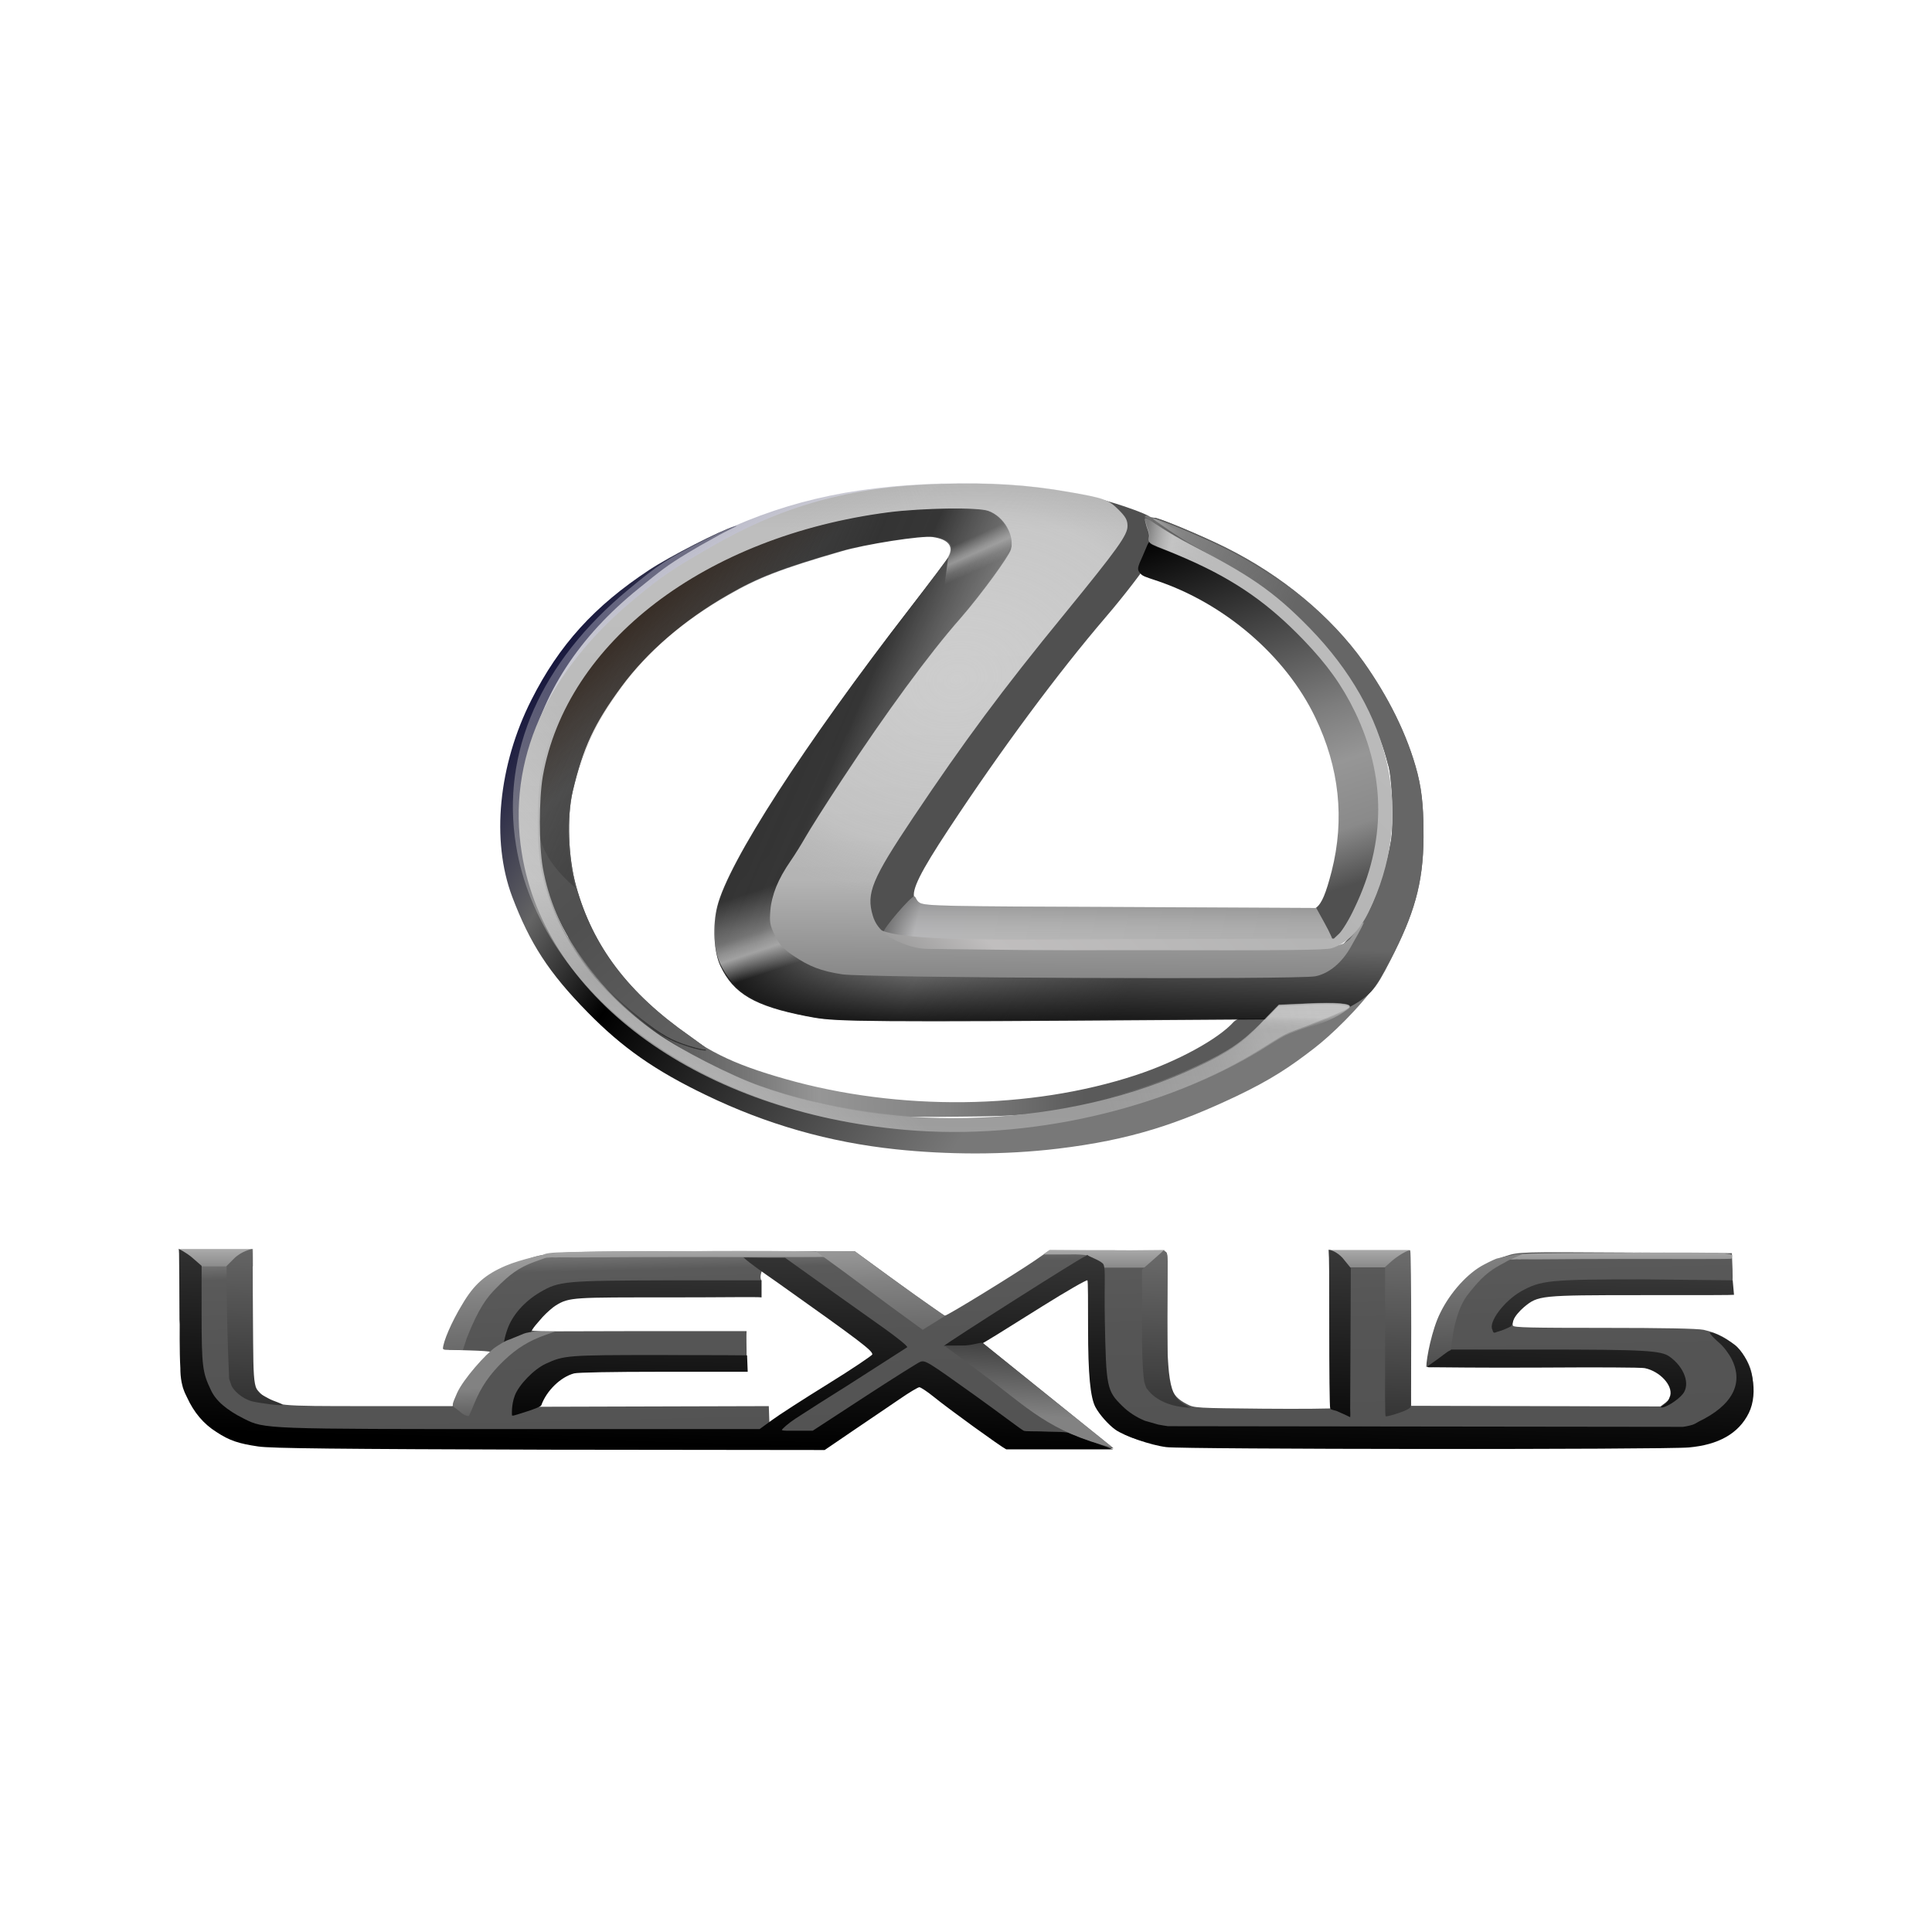 <?xml version="1.0" encoding="UTF-8"?>
<!-- Generator: Adobe Illustrator 27.4.1, SVG Export Plug-In . SVG Version: 6.00 Build 0)  -->
<svg xmlns:svg="http://www.w3.org/2000/svg" xmlns:dc="http://purl.org/dc/elements/1.1/" xmlns:inkscape="http://www.inkscape.org/namespaces/inkscape" xmlns:cc="http://creativecommons.org/ns#" xmlns:rdf="http://www.w3.org/1999/02/22-rdf-syntax-ns#" xmlns:sodipodi="http://sodipodi.sourceforge.net/DTD/sodipodi-0.dtd" xmlns="http://www.w3.org/2000/svg" xmlns:xlink="http://www.w3.org/1999/xlink" version="1.1" id="svg4338" x="0px" y="0px" viewBox="0 0 600 600" style="enable-background:new 0 0 600 600;" xml:space="preserve">
<style type="text/css">
	.st0{fill:url(#path3036_00000079478919168527518120000008620586453658891400_);}
	.st1{fill:url(#path4156_00000118396526541951655570000003729052397745465763_);}
	.st2{fill:url(#path3277_00000132065884375854046900000014977057919929040302_);}
	.st3{fill:url(#path3275_00000178892198590516281570000003179875588112835251_);}
	.st4{fill:url(#path3272_00000015319378782392196490000010652493887015223714_);}
	.st5{fill:url(#path3270_00000085239003285273934390000010349018051386958007_);}
	.st6{fill:url(#path3268_00000038405930164828325500000005257811224616157872_);}
	.st7{fill:url(#path3266_00000053538396177213662980000018066427011184140939_);}
	.st8{fill:url(#path2998_00000029727038947111155810000008946261663930785920_);}
	.st9{fill:url(#path3007_00000057135660936246941970000017974465332012284040_);}
	.st10{fill:url(#path3124_00000177478297913205161910000002087878568080170138_);}
	.st11{fill:url(#path3136_00000003070047592540964400000017957205694511135376_);}
	.st12{fill:url(#path3075_00000080916169038691195980000014528889303215974315_);}
	.st13{fill:url(#path3051_00000008145208769636703650000004129624639002611093_);}
	.st14{fill:url(#path3126_00000126302878900561865740000003768726270393780611_);}
	.st15{fill:url(#path3068-2_00000067218827633099921970000003942652866220299905_);}
	.st16{fill:url(#path3992_00000045606729422917118280000014059163392709314948_);}
	.st17{fill:url(#path3068_00000168818878059999992340000000667444164626320823_);}
	.st18{fill:url(#path3305_00000079486289650238712630000012648632907194555834_);}
	.st19{fill:url(#path3992-7_00000101813365180776005570000005475775472035272064_);}
	.st20{fill:url(#path3274_00000167361223493915322580000018249031562729727119_);}
	.st21{opacity:0.8;}
	.st22{fill:url(#path3068-2-3-6-4_00000042006741273289984640000003826888526514131369_);}
	.st23{fill:url(#path3068-2-3-6_00000088824120713040034810000007630345487341687453_);}
	.st24{fill:#505050;}
	.st25{fill:url(#path3120_00000046309913570826254530000011517676722257392005_);}
	.st26{fill:url(#path3025_00000128452752012537021240000011353665796637627297_);}
	.st27{opacity:0.5;fill:url(#path4184_00000036219315810895077880000010769530413899287231_);enable-background:new    ;}
	.st28{fill:url(#path3069_00000030488753943196441480000011774634423971451812_);}
	.st29{opacity:0.3;fill:url(#path3314_00000002372088073614465270000008444083571331680425_);enable-background:new    ;}
	.st30{fill:url(#path3116_00000136383817778206646960000013772062911476623024_);}
	.st31{opacity:0.5;fill:url(#path4198_00000049940455196799047560000003701642700036883644_);enable-background:new    ;}
	.st32{opacity:0.3;fill:url(#path3116-1_00000044864325926242913710000011873180832641458841_);enable-background:new    ;}
	.st33{opacity:0.3;fill:url(#path4500_00000087404517194072624990000016684093786924369039_);enable-background:new    ;}
	.st34{fill:url(#path3155_00000132075605517478784410000014883096340551894920_);}
	.st35{opacity:0.5;fill:url(#path3284_00000058550759398154181830000009379568310367507613_);enable-background:new    ;}
	.st36{opacity:0.3;fill:url(#path3300_00000052099107433737966950000012330909263469897407_);enable-background:new    ;}
	.st37{opacity:0.6;fill:url(#path3287_00000183222349493620519040000017503554225335701387_);enable-background:new    ;}
</style>

<g id="layer1" transform="translate(-98.344,-477.416)" inkscape:groupmode="layer" inkscape:label="Layer 1">
	
		<linearGradient id="path3036_00000129927651687240746150000009683216224557972615_" gradientUnits="userSpaceOnUse" x1="650.286" y1="121.326" x2="646.175" y2="291.326" gradientTransform="matrix(0.572 0 0 -0.572 27.681 1015.231)">
		<stop offset="0" style="stop-color:#505050"></stop>
		<stop offset="5.847444e-02" style="stop-color:#525252"></stop>
		<stop offset="0.561" style="stop-color:#555555"></stop>
		<stop offset="0.786" style="stop-color:#5A5A5A"></stop>
		<stop offset="1" style="stop-color:#C8C8C8"></stop>
	</linearGradient>
	
		<path id="path3036" inkscape:connector-curvature="0" sodipodi:nodetypes="cscccscsssscsssccsssscssscscssssccccccccccsssscsssssscsssssssssssscssccscssscssccssscsssccccssccsscc" style="fill:url(#path3036_00000129927651687240746150000009683216224557972615_);" d="   M178.8,925.8c-11.4-1.8-18.2-5.9-21-13.7l-1.5-4.1l-2.2-20.8v-21.4l10.1-0.2c9-0.1,10.2,0,10.8,0.8c0.5,0.7,0.7,5.6,0.7,19.6   c0,17.6,0.1,18.7,1.2,21c0.6,1.3,2.1,3.1,3.2,3.9c4.2,3.2,3.8,3.2,32.4,3.2h26.4l2.2-4.3c1.2-2.4,3.8-6,5.9-8.2   c2-2.2,3.7-4.1,3.7-4.3c0-0.2-2.9-0.4-6.5-0.5l-6.5-0.2l0.1-2.2c0.3-5.1,7.1-14.8,14-20.1c1.9-1.5,5.3-3.5,7.6-4.6   c8-3.7,8.8-3.7,59.1-3.7l45.3,0l13.7,10c7.5,5.5,14,10,14.3,10c0.8,0,21.6-12.8,27.9-17.1l4.6-3.2l17.6,0c17.9,0.1,17.5,0,18.3,0.4   c1.1,0.6,0.7,0.9,0.7,20.1c0,16.5,0.1,20.1,0.9,21.8c1.1,2.7,2.3,4,5.2,5.5c2.2,1.2,3.1,1.2,23.6,1.4c11.7,0.1,21.9,0,22.6-0.2   l1.3-0.3l0.2-23.9l0.2-23.9h10.7H536l0.3,23.7l0.3,23.7l38.7,0.1l38.7,0.1l1.6-1.2c0.9-0.7,2-2.1,2.4-3.1c0.7-1.6,0.7-2.2,0-3.8   c-0.4-1-1.5-2.5-2.4-3.1l-1.6-1.2h-35.3c-30.6,0-35.4-0.1-36-0.9c-0.9-1.1,0-7.9,1.7-12.5c1.3-3.5,4.6-8.8,7.4-12   c2.8-3.2,9.7-7.5,14.2-8.9c4-1.3,4.3-1.3,37.1-1.1l33.1,0.2l0.2,5.1c0.1,3.7,0,5.2-0.6,5.6c-0.4,0.3-13.6,0.5-29.4,0.5   c-27.2,0-28.8,0.1-30.9,1.1c-3.7,1.9-8.1,8-7.3,10.2c0.2,0.6,5.8,0.7,28.2,0.7c18.5,0,29,0.2,31,0.6c4.5,1,8,2.9,11,6.2   c3.4,3.8,4.6,7.4,4.3,12.8c-0.5,8.8-6.3,14.9-15.5,16.4c-5.2,0.8-163.9,0.8-169.4,0c-9.6-1.5-14.4-4.3-17.3-10.1l-1.9-3.8   l-0.3-19.7c-0.2-12.8-0.5-19.8-0.9-19.9c-1.4-0.5-34.3,20.5-34.3,21.8l41,33.1c0,0.3-7.2-1.3-16.6-1.3h-15.4l-13.7-9.7   c-7.5-5.3-14-9.7-14.5-9.7c-0.8,0-23.7,13.8-29.8,17.9l-3.1,2.1l-83.9-0.1C203.5,926.5,182.4,926.3,178.8,925.8L178.8,925.8z    M342.8,916.8c2-1.3,9.3-5.9,16.3-10.2c7-4.3,12.7-8.2,12.7-8.5c0-0.6-29.2-23.2-34.1-27.5c-1.8-1.5-3.9,2.8-2.9,4.5l-2.4,2.7   l-26.6,0.1c-29,0.1-29.7,0.3-32,1.5c-3.4,1.8-11.1,8.7-11.1,10.8c0,1,6.2,0.6,35.7,0.6c17.2,0,31.8,0,31.8,0c-0.1,0.5,0,6.2,0,6.2   l0,4l-26.5,0.3c-28.6,0.3-27.1,0.1-31.5,3.5c-2.4,1.8-7.4,8.7-6.5,9.5l71.4-0.2l0.2,5.7C337.6,924.1,338.2,919.8,342.8,916.8   L342.8,916.8z"></path>
	
		<linearGradient id="path4156_00000128456857614158676980000004430472065256931473_" gradientUnits="userSpaceOnUse" x1="642.733" y1="266.064" x2="642.733" y2="249.901" gradientTransform="matrix(0.572 0 0 -0.572 27.681 1015.231)">
		<stop offset="0" style="stop-color:#B8B8B8"></stop>
		<stop offset="1" style="stop-color:#828282"></stop>
	</linearGradient>
	
		<path id="path4156" inkscape:connector-curvature="0" style="fill:url(#path4156_00000128456857614158676980000004430472065256931473_);" d="   M154.3,865.3v5.4h22.6v-5.4H154.3z M511.4,865.6v5.4h24.8v-5.4H511.4z M424.3,865.6l-2,1.4h8.1c2.7-0.1,4.5,0.1,5.8,0.3l0,3.8H460   v-5.5l-10.4,0.1C439.8,865.7,433,865.7,424.3,865.6L424.3,865.6z M328.2,865.9c-4.8,0-10.4,0-16.8,0.1c-39.7,0.1-43,0.2-44.3,1.1   c0,0.4-1.8,1.2,2.7,0.8c0.7,0,1,0.1,1.9,0c6.3,0.1,16.4-0.1,38.4-0.1c24.6,0,45,0.1,45-0.1c0-0.8,1.3-1.2-1.7-1.5   C350.2,866,342.6,865.9,328.2,865.9L328.2,865.9z M615,866.4c-3.8,0-8.1,0-13.1,0.1c-31,0.1-33.6,0.2-34.6,1.2   c0,0.4-1.4,1.1,2.1,0.8c0.5,0,0.8,0.1,1.5,0c4.9,0.1,12.8-0.1,30-0.1c19.2,0,35.2,0.1,35.2-0.1c0-0.8,1-1.2-1.3-1.5   C632.1,866.4,626.2,866.4,615,866.4L615,866.4z"></path>
	<g id="g3286" transform="translate(93.853,-254.068)">
		
			<linearGradient id="path3277_00000027575967747287587010000007857481065100110216_" gradientUnits="userSpaceOnUse" x1="906.934" y1="473.065" x2="903.187" y2="331.935" gradientTransform="matrix(0.572 0 0 -0.496 -12.493 1347.089)">
			<stop offset="0" style="stop-color:#464646"></stop>
			<stop offset="1" style="stop-color:#000000"></stop>
		</linearGradient>
		
			<path id="path3277" inkscape:connector-curvature="0" sodipodi:nodetypes="cssccsssccccc" style="fill:url(#path3277_00000027575967747287587010000007857481065100110216_);" d="    M468,1144.5c-1.4-2.3,3.5-8.9,8.9-12c6.2-3.4,8.6-3.7,38.1-3.7l27.6,0.3l0.4,4.5c-1.4,0.1-6.9,0.1-28.6,0.1    c-31.8,0-32.2,0.1-36.6,3.7c-1.4,1.2-2.9,2.9-3.3,4.1c-0.3,0.8-0.3,1.4-0.8,1.9c-1.3,0.7-2.8,1.3-3.9,1.6    c-0.5,0.1-1.1,0.5-1.4,0.3c-0.2-0.1-0.1-0.1-0.3-0.4L468,1144.5z"></path>
		
			<linearGradient id="path3275_00000166651527458244213100000002975153316975874476_" gradientUnits="userSpaceOnUse" x1="375.053" y1="506.153" x2="371.307" y2="365.023" gradientTransform="matrix(0.572 0 0 -0.516 -12.496 1365.971)">
			<stop offset="0" style="stop-color:#464646"></stop>
			<stop offset="1" style="stop-color:#000000"></stop>
		</linearGradient>
		
			<path id="path3275" inkscape:connector-curvature="0" style="fill:url(#path3275_00000166651527458244213100000002975153316975874476_);" d="    M161,1148.6c0-0.6,0.4-2.4,1-4.1c1.5-4.5,5.3-8.8,10.2-11.7c6-3.5,7.6-3.6,40.2-3.7c18.1,0,28.6,0,28.6,0s0,1.5,0,2.6    c0,1,0,2.7,0,2.7c-1.4-0.2-11.3,0-28.4,0c-29.9,0-31.3-0.1-35.5,2.5c-1,0.6-2.9,2.3-4.1,3.6c-1.5,1.8-3.1,3.3-3.8,5.1    c-1.4,1.2-3.1,1.3-4.5,1.9c-2.7,1.2-3.8,1.5-3.8,1.5L161,1148.6z"></path>
		
			<linearGradient id="path3272_00000056396675579004579980000009355407842130521740_" gradientUnits="userSpaceOnUse" x1="877.276" y1="538.702" x2="873.529" y2="397.572" gradientTransform="matrix(0.572 0 0 -0.572 -12.496 1414.604)">
			<stop offset="0" style="stop-color:#464646"></stop>
			<stop offset="1" style="stop-color:#000000"></stop>
		</linearGradient>
		
			<path id="path3272" inkscape:connector-curvature="0" sodipodi:nodetypes="ccsccccscccc" style="fill:url(#path3272_00000056396675579004579980000009355407842130521740_);" d="    M523.2,1164.9c0.8-3.2-3.2-7.5-7.8-8.5c-1.1-0.3-15.9-0.3-32.9-0.2s-31.7-0.1-32.9-0.1c-1.2,0-1.7,0.1-1.9-0.2    c-0.5-0.5,0.6-1.8,2.7-3.4l2.4-1.9l29.8,0c33,0,37.7,0.3,40.4,2.2c4.6,3.3,6.5,8.6,4.1,11.6c-1.6,2-5.9,4.7-6.9,4.1    C522.6,1166.7,522.5,1166.8,523.2,1164.9L523.2,1164.9z"></path>
		
			<linearGradient id="path3270_00000027595877440993972110000017533776075634285204_" gradientUnits="userSpaceOnUse" x1="758.972" y1="541.843" x2="755.225" y2="400.712" gradientTransform="matrix(0.572 0 0 -0.572 -12.496 1414.604)">
			<stop offset="0" style="stop-color:#464646"></stop>
			<stop offset="1" style="stop-color:#000000"></stop>
		</linearGradient>
		
			<path id="path3270" inkscape:connector-curvature="0" style="fill:url(#path3270_00000027595877440993972110000017533776075634285204_);" d="    M420.1,1169.9c-0.9-0.5-2.3-0.5-2.5-1c-0.2-0.5-0.3-12.2-0.3-25.1c0-16.4,0-21.6-0.2-24.2c0.8,0,2.7,0.8,4.3,2.5l2.6,3.2    l-0.2,43.6c0,0.9,0.1,1.8,0,2.7C422.2,1170.8,421.2,1170.4,420.1,1169.9L420.1,1169.9z"></path>
		
			<linearGradient id="path3268_00000173866322460847112740000005700661010634927799_" gradientUnits="userSpaceOnUse" x1="374.549" y1="515.954" x2="370.803" y2="374.824" gradientTransform="matrix(0.572 0 0 -0.527 -12.496 1376.592)">
			<stop offset="0" style="stop-color:#464646"></stop>
			<stop offset="1" style="stop-color:#000000"></stop>
		</linearGradient>
		
			<path id="path3268" inkscape:connector-curvature="0" style="fill:url(#path3268_00000173866322460847112740000005700661010634927799_);" d="    M163.5,1171.1c0,0-0.3-3.2,0.9-6.3c1.3-3.3,5.9-8.1,9.6-9.8c5.6-2.6,6.8-2.7,34.7-2.7c19.3,0,27.8,0.1,27.8,0.1l0.2,5.1    c0,0-10.4,0-26.6,0c-15.6,0-26,0.2-27.3,0.5c-4.2,1.1-8.6,5.4-10.2,9.9c-0.3,0.8-7.9,3-8.6,3.2L163.5,1171.1z"></path>
		
			<linearGradient id="path3266_00000090992002557168343540000003528007390986572424_" gradientUnits="userSpaceOnUse" x1="764.371" y1="541.699" x2="760.624" y2="400.569" gradientTransform="matrix(0.572 0 0 -0.572 -12.496 1414.604)">
			<stop offset="0" style="stop-color:#464646"></stop>
			<stop offset="1" style="stop-color:#000000"></stop>
		</linearGradient>
		
			<path id="path3266" inkscape:connector-curvature="0" style="fill:url(#path3266_00000090992002557168343540000003528007390986572424_);" d="    M366.7,1180.9c-4.8-0.6-12.9-3.4-15.8-5.4c-2.1-1.5-4.9-4.6-6.2-7c-1.6-3-2.3-10.1-2.3-24.5c0-7.9,0-14.7-0.2-14.9    c-0.3-0.2-6.7,3.5-13.9,8c-13.5,8.4-17.4,11-20.1,12.3l-10.6,0.1c1.4-1.3,41.5-26.8,43.6-27.7c1.5-0.6,0.5-0.8,1.2-0.4    c1,0.6,4.4,1.8,4.8,2.8c0.7,1.7,0.2,5.2,0.4,17.1c0.4,21,0.6,22.1,5.4,26.8c2,2,4.4,3.5,7,4.6c0,0,2.8,0.8,4.2,1.2    c1,0.2,3,0.5,3,0.5l79,0.1l81,0.1c0,0,1.9-0.3,2.8-0.6c0.7-0.2,1.3-0.6,2-1c10.4-5,14.1-11.8,10.3-19.4c-0.8-1.6-2.5-3.9-3.8-5    c-1.3-1.1-3.1-2.9-3-3.2c0.3-0.8,6.6,2.5,8.5,4.4c4.7,4.7,6.7,14.2,3.6,20.5c-3.2,6.5-9.6,9.9-18.6,10.7    C521.6,1181.7,371.8,1181.6,366.7,1180.9L366.7,1180.9z"></path>
		
			<linearGradient id="path2998_00000021113451929105832500000016596454387388178330_" gradientUnits="userSpaceOnUse" x1="382.743" y1="551.831" x2="378.996" y2="410.701" gradientTransform="matrix(0.572 0 0 -0.572 -12.496 1414.604)">
			<stop offset="0" style="stop-color:#464646"></stop>
			<stop offset="1" style="stop-color:#000000"></stop>
		</linearGradient>
		
			<path id="path2998" inkscape:connector-curvature="0" style="fill:url(#path2998_00000021113451929105832500000016596454387388178330_);" d="    M84.7,1180.7c-6.1-0.9-8.9-1.8-13-4.5c-4-2.5-7-6.1-9.1-10.7c-0.4-0.8-0.8-1.6-1.1-2.5c-0.3-0.7-0.4-1.5-0.6-2.2    c-0.3-1.5-0.4-3-0.4-4.5c-0.3-4.7-0.2-14.2-0.2-14.2l-0.2-21.3c0-0.6-0.1-1.5-0.1-1.5s2.3,1.2,4,2.6l3.1,2.7l0,14.8    c0,16.5,0.3,18.4,2.9,23.8c1.5,3.3,4.9,6.2,10.3,8.9c6.4,3.2,6.2,3.2,86.5,3.2h73.6l3.7-2.7c2-1.5,9.9-6.6,17.5-11.3    c7.6-4.7,13.8-8.9,13.8-9.2c0-1.2-3.5-3.9-29.3-22.2c-5-3.5-8.8-6.1-10.7-7.9c1.8,0,6.1,0.1,8.7,0.1l4.2,0l12.6,9    c6.9,4.9,15.2,10.8,18.3,13s7.5,5.6,7,5.8l-15.9,10.2c-4.8,3.1-10.2,6.4-11.7,7.4c-1.6,1-4.7,3-7,4.5c-2.3,1.5-4.3,3.3-4.3,3.6    c0.5,0.3,2.1,0.2,4.9,0.2l4.7,0l16.1-10.5c8.9-5.8,16.7-10.7,17.3-10.9c1.6-0.5,2.1-0.2,17.2,10.6c7.4,5.3,14.2,10.5,14.9,10.8    c0.6,0.3,3.9,0.1,7.7,0.3c2.7,0.1,4.2,0,6.1,0.3c9.8,3.6,1.2,0.5,14,5.2l-33.2,0c-1.8-0.9-18.1-12.7-22.5-16.3    c-2.1-1.7-4.1-3-4.5-3c-0.4,0-3.1,1.6-6,3.6c-2.9,2-9.3,6.3-14.3,9.7l-9.1,6.2l-85.3-0.1C109.1,1181.5,88.7,1181.3,84.7,1180.7    L84.7,1180.7z"></path>
	</g>
	
		<linearGradient id="path3007_00000031914368571029604450000016965862175499269302_" gradientUnits="userSpaceOnUse" x1="569.548" y1="286.543" x2="566.518" y2="140.07" gradientTransform="matrix(0.572 0 0 -0.572 27.681 1015.231)">
		<stop offset="0" style="stop-color:#787878"></stop>
		<stop offset="1" style="stop-color:#1E1E1E"></stop>
	</linearGradient>
	
		<path id="path3007" inkscape:connector-curvature="0" sodipodi:nodetypes="csssccssssccssccscsscsscsscscs" style="fill:url(#path3007_00000031914368571029604450000016965862175499269302_);" d="   M462.5,913.8c-3.7-1-6.2-2.9-7.3-4.3c-0.7-0.9-0.7-0.7-0.9-1.2c-0.2-0.5-0.5-1.3-0.6-1.8c-0.8-5.1-0.7-17.2-0.7-17.2v-17.6l3.2-2.8   c1.8-1.6,3.3-2.9,3.4-3.1c0.1-0.1,0.3,0,0.8,0.4c0.8,0.6,0.4,4,0.4,21.5c0,23.2,1.8,23.8,6.8,26.7   C469.8,914.8,465.4,914.6,462.5,913.8L462.5,913.8z M176.6,912.6c-3.1-0.8-5.9-3.5-6.4-5l-0.7-2c-0.5-11.6-0.8-23.1-0.8-35l2.3-2.3   c2.5-2.5,5.7-3,5.7-3c0.2,0.4,0.1,10,0.2,21.1c0.2,24.3-0.2,22.5,5,25.4c1.5,0.8,4.4,1.6,4.2,1.9   C185.8,914.1,179.1,913.2,176.6,912.6L176.6,912.6z M528.5,894v-23.1l2-1.8c2.2-1.9,5.4-3.7,5.8-3.3c0.4,0.4,0.4,47.6,0.1,48.6   c-0.2,0.4-1.7,1.2-3.3,1.7c-2,0.7-4.4,1.4-4.4,1.1C528.4,917.5,528.5,909.5,528.5,894L528.5,894z"></path>
	
		<linearGradient id="path3124_00000092419960952451033100000008736616970817795769_" gradientUnits="userSpaceOnUse" x1="655.25" y1="285.73" x2="660.3" y2="166.532" gradientTransform="matrix(0.572 0 0 -0.572 27.681 1015.231)">
		<stop offset="0" style="stop-color:#B4B4B4"></stop>
		<stop offset="0.322" style="stop-color:#828282"></stop>
		<stop offset="1" style="stop-color:#3C3C3C"></stop>
	</linearGradient>
	
		<path id="path3124" inkscape:connector-curvature="0" style="fill:url(#path3124_00000092419960952451033100000008736616970817795769_);" d="   M541.3,902c0-2.9,1.8-11.8,4.3-16.8c3.1-6.4,8.6-12.5,13.7-15.1c1.9-1,3.8-1.9,4.2-1.9c2.1-0.6,5.2-1.2,8-1.4c-2,0.9-3.7,1.4-6,2.8   c-3.2,1.7-6,3.2-10.3,8.6c-1.6,1.9-2.7,3.5-3.9,6.8c-1.6,4.4-2,8.8-2.4,11.7C547.3,897.4,547.4,897.8,541.3,902L541.3,902z    M235.9,896.3c0-2.1,2.7-8.4,6-13.8c3.7-6.3,7.2-9.3,13.5-12c4.7-2,13.2-3.9,15.3-3.9c1.3,0-3.6,1.7-6.4,2.7c-4.9,1.8-7.8,4-12,8.3   c-2.6,2.6-5.3,6-9,15.4l-1.2,3.7l-3.4-0.1C236.3,896.7,236.3,896.6,235.9,896.3L235.9,896.3z M351.7,866l12.1,0   c16.1,11.9,25.1,18,28,20.1l-6.9,4.3C369.4,879.2,365,875.6,351.7,866L351.7,866z"></path>
	
		<linearGradient id="path3136_00000110436650322206001060000017783649638374565559_" gradientUnits="userSpaceOnUse" x1="679.173" y1="130.093" x2="684.173" y2="213.105" gradientTransform="matrix(0.572 0 0 -0.572 27.681 1015.231)">
		<stop offset="0" style="stop-color:#828282"></stop>
		<stop offset="0.5" style="stop-color:#828282"></stop>
		<stop offset="1" style="stop-color:#3C3C3C"></stop>
	</linearGradient>
	
		<path id="path3136" inkscape:connector-curvature="0" style="fill:url(#path3136_00000110436650322206001060000017783649638374565559_);" d="   M402.5,903.4l-10.9-8.1h5.6c3.1,0,5.9-1.2,6.3-0.8c0,0,9,7.3,40.6,32.6C423.7,921.9,417.9,914.8,402.5,903.4z"></path>
	
		<linearGradient id="path3075_00000163074619457314938810000006241328813961092755_" gradientUnits="userSpaceOnUse" x1="396.736" y1="218.22" x2="398.756" y2="155.59" gradientTransform="matrix(0.572 0 0 -0.572 27.681 1015.231)">
		<stop offset="0" style="stop-color:#828282"></stop>
		<stop offset="0.5" style="stop-color:#828282"></stop>
		<stop offset="1" style="stop-color:#3C3C3C"></stop>
	</linearGradient>
	
		<path id="path3075" inkscape:connector-curvature="0" style="fill:url(#path3075_00000163074619457314938810000006241328813961092755_);" d="   M239.6,914.6c-1-0.7-0.9-0.9,0.7-4.6c2-4.4,9-12.2,11.9-14.2c1.1-0.7,2.8-1.9,4.4-2.4c1.6-0.6,3.1-1.3,4.4-1.8   c0.8-0.3,2.4-0.7,5.3-0.7l4.6,0l-2.9,1c-5.4,1.9-9.1,4.2-13.1,8c-4.5,4.3-7.2,8.3-9.3,13.5c-0.8,2-1.5,3.6-1.7,3.8   C242.3,917.2,241,915.5,239.6,914.6L239.6,914.6z"></path>
	<g id="g3049" transform="matrix(0.649,0,0,0.647,249.348,151.691)">
		
			<linearGradient id="path3051_00000046324007664997705170000002786174759940839866_" gradientUnits="userSpaceOnUse" x1="-217.193" y1="77.416" x2="178.977" y2="-179.937" gradientTransform="matrix(0.649 0 0 -0.647 148.565 875.74)">
			<stop offset="0" style="stop-color:#000032"></stop>
			<stop offset="0.25" style="stop-color:#646464"></stop>
			<stop offset="0.424" style="stop-color:#000000"></stop>
			<stop offset="1" style="stop-color:#787878"></stop>
		</linearGradient>
		
			<path id="path3051" inkscape:connector-curvature="0" sodipodi:nodetypes="cssssssccssssssssssssccssc" style="fill:url(#path3051_00000046324007664997705170000002786174759940839866_);" d="    M196,1055.1c-31.9-3.4-61.7-11.9-91-26.1c-24.4-11.8-39.9-22.7-56.5-39.7c-18.6-19-27.6-33-36.1-55.5c-10.1-27-6.6-63,9.2-94.4    C34.9,813,51.7,794.4,78,777c9.8-6.5,34-18.9,40.4-20.8c4.5-1.3-2.2,1.2-9.9,5.7c-4.7,2.6-7.7,4.3-12,6.9    c-10.2,6.2-12.8,8.4-23.3,16.9C44.3,809,26.5,836.6,20,867.6c-2.1,10.2-2.1,32.9,0,43.1c7.6,36.8,29.7,67,67.4,92.1    c21.7,14.4,46.8,25,76.1,32.1c24.7,6,34.1,7,67.5,7c24.4,0,32.3-0.3,42-1.8c31.1-4.8,64.3-15.6,86.5-28.2    c18.2-10.3,24.2-13.9,25.9-15.3c0.9-0.8,5.1-3.1,9.3-5c5-2.3,8.6-4.6,10.5-7c2.8-3.5,3-3.5,10.1-3.5c4.3,0,10.8-6.2,10.8-5.6    c-8.3,11.9-22.1,25.1-29.9,31.1c-11.6,9-20.7,15.1-37.2,23c-27.8,13.2-50.5,21-85.5,25.2C247.8,1057.9,220.5,1057.7,196,1055.1    L196,1055.1z"></path>
	</g>
	<g id="g3124" transform="matrix(0.65,0,0,0.65,181.837,271.315)">
		
			<linearGradient id="path3126_00000150784082489656148440000004346042769556013982_" gradientUnits="userSpaceOnUse" x1="69.809" y1="-76.224" x2="474.459" y2="-73.193" gradientTransform="matrix(0.65 0 0 -0.65 81.067 756.817)">
			<stop offset="0" style="stop-color:#999999"></stop>
			<stop offset="0.221" style="stop-color:#3C3C3C;stop-opacity:0.875"></stop>
			<stop offset="0.516" style="stop-color:#969696"></stop>
			<stop offset="0.753" style="stop-color:#828282"></stop>
			<stop offset="1" style="stop-color:#5A5A5A"></stop>
		</linearGradient>
		
			<path id="path3126" inkscape:connector-curvature="0" sodipodi:nodetypes="ssssssssssssssss" style="fill:url(#path3126_00000150784082489656148440000004346042769556013982_);" d="    M297.2,850.4c-18.4-2-45.3-7.8-59.6-12.9c-10.1-3.6-31.4-12.9-36.9-16.1c-6.1-3.5-21.1-14.6-29.8-22.1    c-11.3-9.7-29.4-32.5-27.8-35c0.4-0.7,8.5-3.7,10-3.7c0.3,0,1.8,2.2,3.5,5.4c8.1,14.4,20.1,27.3,33.5,38.2    c17.9,14.6,30.8,21.1,57,28.5c54,15.3,116.8,14.6,167-1.9c19.6-6.4,39.5-17.2,46.9-25.5c2-2.2,18.1-7.9,19.2-6.8    c1.4,1.4-2.4,6.2-10.1,12.9c-13.9,11.9-48.4,26.8-76,32.7c-24.9,5.4-33.6,6.3-64,6.5C314.2,850.8,299.4,850.7,297.2,850.4    L297.2,850.4z"></path>
	</g>
	
		<linearGradient id="path3068-2_00000024684425535255625270000004433895001164395418_" gradientUnits="userSpaceOnUse" x1="-189.089" y1="118.576" x2="-189.848" y2="217.844" gradientTransform="matrix(0.649 0 0 -0.65 525.957 911.876)">
		<stop offset="0" style="stop-color:#000000"></stop>
		<stop offset="1" style="stop-color:#000000;stop-opacity:0"></stop>
	</linearGradient>
	
		<path id="path3068-2" inkscape:connector-curvature="0" sodipodi:nodetypes="sssssssssssssssssssscsssccscsssssscscsssssssssssss" style="fill:url(#path3068-2_00000024684425535255625270000004433895001164395418_);" d="   M311.6,802.3c-5.3-1.7-8.2-3.3-14.6-8.4c-14.2-11-24.5-25-29.1-39.5c-2.7-8.5-3.3-14.1-2.9-26.5c0.3-9.5,0.6-12.1,2.1-17   c3.6-12.3,8.6-21.7,17-31.7c19-22.9,54.6-40.1,90.8-44c10-1.1,28.7-1.2,31.6-0.2c3,1.1,6.1,4.5,7.1,7.8c0.7,2.2,0.6,2.8-0.7,5.4   c-0.8,1.6-2.3,3.9-3.3,5.2c-1,1.3-3.7,4.7-5.9,7.7s-7.4,9.5-11.6,14.6c-4.1,5.1-10.9,14-15,19.7c-7.6,10.6-24.2,35.7-27.5,41.6   c-1,1.8-2.8,4.6-4,6.3c-1.2,1.6-3.2,5.2-4.5,8c-2.2,4.6-2.3,5.3-2.1,9.7c0.3,6,2.2,9.1,7.5,12.6c8.1,5.2,0.7,4.8,85.8,4.8h75.9   l6.6-7.1c5.1-5.5,7.1-8.2,8.8-11.9c2.5-5.5,5.1-14,6.3-20.5c1-5.5,0.4-20.2-1-24c-2.5-10.2-6.9-20.1-12.4-28.8   c-10.4-16.3-25.3-29.2-46.7-40.7c-3.8-2-13.5-6.7-13.4-6.9c0.5-0.5,15,5.6,22.1,9.1c17.6,8.8,32.8,21.4,42.9,35.6   c7.5,10.5,13.7,22.5,16.7,34.6c1.7,6.7,1.9,12.6,1.9,19.9c0,14.6-3.1,24.2-10.2,38.1c-5,9.8-6.2,11-13.7,15l-8.4,3l-74.9,0.5   c-76.4,0.5-76.6,0-84.1-1.4c-15.9-3.1-22.5-6.9-26.6-15.5c-2.1-4.3-2.5-12.6-1-18.5c3.4-13.7,26.9-50.1,59.8-92.6   c6.3-8.1,11.7-15.3,12-16c1.7-3.2,0-5.4-4.9-6.1c-3.4-0.5-21,2.2-28.6,4.5c-18.6,5.4-25.7,8.2-35,13.6c-14,8-25.4,17.9-33.4,28.7   c-8.5,11.6-11.8,18.8-15,32.5c-1.9,8.1-1.5,20.7,1,29.6c5.2,18.7,16.2,33.2,35.3,46.5c2.9,2.1,5.4,3.9,5.4,4   C317.4,803.8,315.1,803.5,311.6,802.3L311.6,802.3z"></path>
	<g id="g3066" transform="matrix(0.649,0,0,0.65,591.769,243.29)">
		
			<linearGradient id="path3992_00000019653250512337599420000015110284508009588411_" gradientUnits="userSpaceOnUse" x1="-1373.069" y1="243.442" x2="-1083.112" y2="-86.946" gradientTransform="matrix(0.649 0 0 -0.65 490.988 784.842)">
			<stop offset="0" style="stop-color:#5A5A5A"></stop>
			<stop offset="0.269" style="stop-color:#505050"></stop>
			<stop offset="0.632" style="stop-color:#666666"></stop>
			<stop offset="0.667" style="stop-color:#666666"></stop>
			<stop offset="1" style="stop-color:#666666"></stop>
		</linearGradient>
		
			<path id="path3992" inkscape:connector-curvature="0" sodipodi:nodetypes="sssssssssssssssssssscsssccscsssssscscsssssssssssss" style="fill:url(#path3992_00000019653250512337599420000015110284508009588411_);" d="    M-430.9,859.7c-8.1-2.6-12.6-5.1-22.5-12.8c-21.9-17-37.7-38.5-44.7-60.7c-4.1-13.1-5.1-21.8-4.5-40.8c0.5-14.6,1-18.6,3.2-26.2    c5.6-18.9,13.3-33.3,26.2-48.8c29.3-35.1,84.1-61.6,139.8-67.7c15.4-1.7,44.3-1.8,48.7-0.2c4.6,1.6,9.3,6.9,10.9,12    c1,3.4,0.9,4.4-1.1,8.2c-1.2,2.4-3.5,6-5.1,7.9c-1.6,1.9-5.7,7.2-9.1,11.8s-11.5,14.7-17.8,22.5c-6.4,7.8-16.8,21.5-23.1,30.3    c-11.7,16.3-37.3,54.9-42.4,64c-1.5,2.8-4.3,7.1-6.1,9.6s-4.9,8-6.9,12.2c-3.3,7-3.6,8.2-3.3,15c0.5,9.2,3.3,14,11.6,19.3    c12.4,8,1.1,7.4,132.2,7.4h116.9l10.1-10.9c7.8-8.4,10.9-12.6,13.6-18.3c3.9-8.4,7.9-21.5,9.6-31.5c1.5-8.5,0.6-31.1-1.5-36.9    c-3.9-15.7-12.2-29.6-20.7-43c-16-25-37.4-41.3-70.4-59c-5.9-3.1-34.9-18.7-20.6-15.5c0.7-0.7,23,8.6,34,14.1    c27.2,13.5,50.5,32.9,66.1,54.7c11.5,16.2,21,34.6,25.8,53.2c2.6,10.3,2.9,19.3,2.9,30.6c-0.1,22.5-4.8,37.2-15.8,58.6    c-7.7,15-9.5,17-21.2,23.1l-13,4.7l-115.3,0.7c-117.7,0.7-118,0-129.5-2.2c-24.5-4.7-34.6-10.6-41-23.8    c-3.2-6.6-3.9-19.3-1.6-28.5c5.3-21,41.4-77,92-142.4c9.6-12.5,18-23.5,18.5-24.6c2.7-5,0-8.3-7.6-9.4c-5.3-0.8-32.3,3.4-44.1,6.8    c-28.6,8.4-39.6,12.6-53.9,20.8c-21.5,12.3-39.1,27.5-51.4,44.2c-13.1,17.8-18.2,29-23.2,49.9c-2.9,12.4-2.2,31.8,1.6,45.5    c8,28.7,24.9,51,54.3,71.5c4.5,3.2,8.2,5.9,8.2,6.2C-421.9,862-425.5,861.4-430.9,859.7L-430.9,859.7z"></path>
		
			<linearGradient id="path3068_00000060021116943621352040000008598915058332112306_" gradientUnits="userSpaceOnUse" x1="-1373.069" y1="243.442" x2="-1083.112" y2="-86.946" gradientTransform="matrix(0.649 0 0 -0.65 490.988 784.842)">
			<stop offset="0" style="stop-color:#5A5A5A"></stop>
			<stop offset="0.269" style="stop-color:#505050"></stop>
			<stop offset="0.632" style="stop-color:#666666"></stop>
			<stop offset="0.667" style="stop-color:#666666"></stop>
			<stop offset="1" style="stop-color:#666666"></stop>
		</linearGradient>
		
			<path id="path3068" inkscape:connector-curvature="0" sodipodi:nodetypes="sssssssssssssssssssscsssccscsssssscscsssssssssssss" style="fill:url(#path3068_00000060021116943621352040000008598915058332112306_);" d="    M-430.9,859.7c-8.1-2.6-12.6-5.1-22.5-12.8c-21.9-17-37.7-38.5-44.7-60.7c-4.1-13.1-5.1-21.8-4.5-40.8c0.5-14.6,1-18.6,3.2-26.2    c5.6-18.9,13.3-33.3,26.2-48.8c29.3-35.1,84.1-61.6,139.8-67.7c15.4-1.7,44.3-1.8,48.7-0.2c4.6,1.6,9.3,6.9,10.9,12    c1,3.4,0.9,4.4-1.1,8.2c-1.2,2.4-3.5,6-5.1,7.9c-1.6,1.9-5.7,7.2-9.1,11.8s-11.5,14.7-17.8,22.5c-6.4,7.8-16.8,21.5-23.1,30.3    c-11.7,16.3-37.3,54.9-42.4,64c-1.5,2.8-4.3,7.1-6.1,9.6s-4.9,8-6.9,12.2c-3.3,7-3.6,8.2-3.3,15c0.5,9.2,3.3,14,11.6,19.3    c12.4,8,1.1,7.4,132.2,7.4h116.9l10.1-10.9c7.8-8.4,10.9-12.6,13.6-18.3c3.9-8.4,7.9-21.5,9.6-31.5c1.5-8.5,0.6-31.1-1.5-36.9    c-3.9-15.7-10.7-31-19.1-44.3c-16-25-38.9-44.9-72-62.5c-5.9-3.1-20.8-10.3-20.6-10.6c0.7-0.7,23,8.6,34,14.1    c27.2,13.5,50.5,32.9,66.1,54.7c11.5,16.2,21,34.6,25.8,53.2c2.6,10.3,2.9,19.3,2.9,30.6c-0.1,22.5-4.8,37.2-15.8,58.6    c-7.7,15-9.5,17-21.2,23.1l-13,4.7l-115.3,0.7c-117.7,0.7-118,0-129.5-2.2c-24.5-4.7-34.6-10.6-41-23.8    c-3.2-6.6-3.9-19.3-1.6-28.5c5.3-21,41.4-77,92-142.4c9.6-12.5,18-23.5,18.5-24.6c2.7-5,0-8.3-7.6-9.4c-5.3-0.8-32.3,3.4-44.1,6.8    c-28.6,8.4-39.6,12.6-53.9,20.8c-21.5,12.3-39.1,27.5-51.4,44.2c-13.1,17.8-18.2,29-23.2,49.9c-2.9,12.4-2.2,31.8,1.6,45.5    c8,28.7,24.9,51,54.3,71.5c4.5,3.2,8.2,5.9,8.2,6.2C-421.9,862-425.5,861.4-430.9,859.7L-430.9,859.7z"></path>
	</g>
	
		<linearGradient id="path3305_00000097472440389340442850000017885576847166856363_" gradientUnits="userSpaceOnUse" x1="592.289" y1="671.779" x2="889.001" y2="543.796" gradientTransform="matrix(0.65 0 0 -0.65 -111.616 1097.647)">
		<stop offset="0" style="stop-color:#323232;stop-opacity:0"></stop>
		<stop offset="0.394" style="stop-color:#323232;stop-opacity:0.949"></stop>
		<stop offset="0.467" style="stop-color:#323232;stop-opacity:0.902"></stop>
		<stop offset="0.704" style="stop-color:#E1E1E1;stop-opacity:0.498"></stop>
		<stop offset="1" style="stop-color:#C8C8C8;stop-opacity:0"></stop>
	</linearGradient>
	
		<path id="path3305" inkscape:connector-curvature="0" sodipodi:nodetypes="csssssssssssssssscsssccscsssssscscssssssssscc" style="fill:url(#path3305_00000097472440389340442850000017885576847166856363_);" d="   M265,727.9c0.3-9.5,0.6-12.1,2.1-17c3.6-12.3,8.6-21.7,17-31.7c19-22.9,54.6-40.1,90.8-44c10-1.1,28.7-1.2,31.6-0.2   c3,1.1,6.1,4.5,7.1,7.8c0.7,2.2,0.6,2.8-0.7,5.4c-0.8,1.6-2.3,3.9-3.3,5.2c-1,1.3-3.7,4.7-5.9,7.7s-7.4,9.5-11.6,14.6   c-4.1,5.1-10.9,14-15,19.7c-7.6,10.6-24.2,35.7-27.5,41.6c-1,1.8-2.8,4.6-4,6.3c-1.2,1.6-3.2,5.2-4.5,8c-2.2,4.6-2.3,5.3-2.1,9.7   c0.3,6,2.2,9.1,7.5,12.6c8.1,5.2,0.7,4.8,85.8,4.8h75.9l6.6-7.1c5.1-5.5,7.1-8.2,8.8-11.9c2.5-5.5,5.1-14,6.3-20.5   c1-5.5,0.4-20.2-1-24c-2.5-10.2-8.2-18.9-13.6-27.6c-10.4-16.3-25.3-29.2-46.7-40.7c-3.8-2-12.3-8-12.2-8.1   c0.5-0.5,15,5.6,22.1,9.1c17.6,8.8,32.8,21.4,42.9,35.6c7.5,10.5,13.7,22.5,16.7,34.6c1.7,6.7,1.9,12.6,1.9,19.9   c0,14.6-3.1,24.2-10.2,38.1c-5,9.8-6.2,11-13.7,15l-8.4,3l-74.9,0.5c-76.4,0.5-76.6,0-84.1-1.4c-15.9-3.1-22.5-6.9-26.6-15.5   c-2.1-4.3-2.5-12.6-1-18.5c3.4-13.7,26.9-50.1,59.8-92.6c6.3-8.1,11.7-15.3,12-16c1.7-3.2,0-5.4-4.9-6.1c-3.4-0.5-21,2.2-28.6,4.5   c-18.6,5.4-25.7,8.2-35,13.6c-14,8-25.4,17.9-33.4,28.7c-8.5,11.6-11.8,18.8-15,32.5c-1.9,8.1-1.5,20.7,1,29.6   C266,743.8,264.8,735.8,265,727.9L265,727.9z"></path>
	
		<linearGradient id="path3992-7_00000086691408572090949610000013767920451480234173_" gradientUnits="userSpaceOnUse" x1="-193.399" y1="171.452" x2="-191.881" y2="219.949" gradientTransform="matrix(0.649 0 0 -0.65 525.957 911.876)">
		<stop offset="0" style="stop-color:#000000"></stop>
		<stop offset="1" style="stop-color:#000000;stop-opacity:0"></stop>
	</linearGradient>
	
		<path id="path3992-7" inkscape:connector-curvature="0" sodipodi:nodetypes="cssssssssssssssssscsssccscsssssscscssssssssscc" style="fill:url(#path3992-7_00000086691408572090949610000013767920451480234173_);" d="   M267.9,754.5c-2.7-8.5-3.3-14.1-2.9-26.5c0.3-9.5,0.6-12.1,2.1-17c3.6-12.3,8.6-21.7,17-31.7c19-22.9,54.6-40.1,90.8-44   c10-1.1,28.7-1.2,31.6-0.2c3,1.1,6.1,4.5,7.1,7.8c0.7,2.2,0.6,2.8-0.7,5.4c-0.8,1.6-2.3,3.9-3.3,5.2c-1,1.3-3.7,4.7-5.9,7.7   s-7.4,9.5-11.6,14.6c-4.1,5.1-10.9,14-15,19.7c-7.6,10.6-24.2,35.7-27.5,41.6c-1,1.8-2.8,4.6-4,6.3c-1.2,1.6-3.2,5.2-4.5,8   c-2.2,4.6-2.3,5.3-2.1,9.7c0.3,6,2.2,9.1,7.5,12.6c8.1,5.2,0.7,4.8,85.8,4.8h75.9l6.6-7.1c5.1-5.5,7.1-8.2,8.8-11.9   c2.5-5.5,5.1-14,6.3-20.5c1-5.5,0.4-20.2-1-24c-2.5-10.2-6.9-20.1-12.4-28.8c-10.4-16.3-25.3-29.2-46.7-40.7   c-3.8-2-13.5-6.7-13.4-6.9c0.5-0.5,15,5.6,22.1,9.1c17.6,8.8,32.8,21.4,42.9,35.6c7.5,10.5,13.7,22.5,16.7,34.6   c1.7,6.7,1.9,12.6,1.9,19.9c0,14.6-3.1,24.2-10.2,38.1c-5,9.8-6.2,11-13.7,15l-8.4,3l-74.9,0.5c-76.4,0.5-76.6,0-84.1-1.4   c-15.9-3.1-22.5-6.9-26.6-15.5c-2.1-4.3-2.5-12.6-1-18.5c3.4-13.7,26.9-50.1,59.8-92.6c6.3-8.1,11.7-15.3,12-16   c1.7-3.2,0-5.4-4.9-6.1c-3.4-0.5-21,2.2-28.6,4.5c-18.6,5.4-25.7,8.2-35,13.6c-14,8-25.4,17.9-33.4,28.7   c-8.5,11.6-11.8,18.8-15,32.5c-1.9,8.1-1.5,20.7,1,29.6C273.8,754.6,281.9,766.9,267.9,754.5L267.9,754.5z"></path>
	
		<linearGradient id="path3274_00000151530439279491190290000004999652875582776462_" gradientUnits="userSpaceOnUse" x1="652.958" y1="715.788" x2="693.558" y2="672.973" gradientTransform="matrix(0.65 0 0 -0.65 -110.902 1096.933)">
		<stop offset="0" style="stop-color:#28170B"></stop>
		<stop offset="1" style="stop-color:#28170B;stop-opacity:0"></stop>
	</linearGradient>
	
		<path id="path3274" inkscape:connector-curvature="0" sodipodi:nodetypes="cssssssssssssssssscsssccscsssssscscssssssssscc" style="fill:url(#path3274_00000151530439279491190290000004999652875582776462_);" d="   M268.6,753.8c-2.7-8.5-3.3-14.1-2.9-26.5c0.3-9.5,0.6-12.1,2.1-17c3.6-12.3,8.6-21.7,17-31.7c19-22.9,54.6-40.1,90.8-44   c10-1.1,28.7-1.2,31.6-0.2c3,1.1,6.1,4.5,7.1,7.8c0.7,2.2,0.6,2.8-0.7,5.4c-0.8,1.6-2.3,3.9-3.3,5.2c-1,1.3-3.7,4.7-5.9,7.7   c-2.2,3-7.4,9.5-11.6,14.6c-4.1,5.1-10.9,14-15,19.7c-7.6,10.6-24.2,35.7-27.5,41.6c-1,1.8-2.8,4.6-4,6.3c-1.2,1.6-3.2,5.2-4.5,8   c-2.2,4.6-2.3,5.3-2.1,9.7c0.3,6,2.2,9.1,7.5,12.6c8.1,5.2,0.7,4.8,85.8,4.8h75.9l6.6-7.1c5.1-5.5,7.1-8.2,8.8-11.9   c2.5-5.5,5.1-14,6.3-20.5c1-5.5,0.4-20.2-1-24c-2.5-10.2-8.2-18.9-13.6-27.6c-10.4-16.3-25.3-29.2-46.7-40.7   c-3.8-2-12.3-8-12.2-8.1c0.5-0.5,15,5.6,22.1,9.1c17.6,8.8,32.8,21.4,42.9,35.6c7.5,10.5,13.7,22.5,16.7,34.6   c1.7,6.7,1.9,12.6,1.9,19.9c0,14.6-3.1,24.2-10.2,38.1c-5,9.8-6.2,11-13.7,15l-8.4,3l-74.9,0.5c-76.4,0.5-76.6,0-84.1-1.4   c-15.9-3.1-22.5-6.9-26.6-15.5c-2.1-4.3-2.5-12.6-1-18.5c3.4-13.7,26.9-50.1,59.8-92.6c6.3-8.1,11.7-15.3,12-16   c1.7-3.2,0-5.4-4.9-6.1c-3.4-0.5-21,2.2-28.6,4.5c-18.6,5.4-25.7,8.2-35,13.6c-14,8-25.4,17.9-33.4,28.7   c-8.5,11.6-11.8,18.8-15,32.5c-1.9,8.1-1.5,20.7,1,29.6C274.5,753.9,275.1,753.2,268.6,753.8L268.6,753.8z"></path>
	<g id="g3066-5-8-6-6" transform="matrix(0.611,0,0,0.623,576.63,253.85)" class="st21">
		
			<linearGradient id="path3068-2-3-6-4_00000167386952287497074350000003981740264003897737_" gradientUnits="userSpaceOnUse" x1="-1248.718" y1="199.3" x2="-1264.291" y2="235.257" gradientTransform="matrix(0.611 0 0 -0.623 475.411 767.94)">
			<stop offset="0" style="stop-color:#B3B3B3;stop-opacity:0"></stop>
			<stop offset="0.161" style="stop-color:#B3B3B3;stop-opacity:0.301"></stop>
			<stop offset="0.342" style="stop-color:#B3B3B3;stop-opacity:0.875"></stop>
			<stop offset="0.406" style="stop-color:#B3B3B3;stop-opacity:0.749"></stop>
			<stop offset="0.658" style="stop-color:#B3B3B3;stop-opacity:0"></stop>
			<stop offset="1" style="stop-color:#B3B3B3;stop-opacity:0"></stop>
		</linearGradient>
		
			<path id="path3068-2-3-6-4" inkscape:connector-curvature="0" sodipodi:nodetypes="csssscccc" style="fill:url(#path3068-2-3-6-4_00000167386952287497074350000003981740264003897737_);" d="    M-328.2,612.6c15.4-1.7,44.3-1.8,48.7-0.2c4.6,1.6,9.3,6.9,10.9,12c1,3.4,0.9,4.4-1.1,8.2c-1.2,2.4-3.5,6-5.1,7.9    c-1.6,1.9-5.7,7.2-9.1,11.8c-24.9,24.5-20.2,10.6-16.8-16.7c2.7-5,0-8.3-7.6-9.4C-318,618.7-308.7,619.9-328.2,612.6L-328.2,612.6    z"></path>
	</g>
	<g id="g3066-5-8-6" transform="matrix(0.611,0,0,0.623,572.329,258.919)">
		
			<linearGradient id="path3068-2-3-6_00000071550257877655813570000007826142294375542941_" gradientUnits="userSpaceOnUse" x1="-1262.222" y1="-71.639" x2="-1282.213" y2="-9.319" gradientTransform="matrix(0.611 0 0 -0.623 471.111 762.87)">
			<stop offset="0" style="stop-color:#B3B3B3;stop-opacity:0"></stop>
			<stop offset="0.121" style="stop-color:#B3B3B3;stop-opacity:0.369"></stop>
			<stop offset="0.286" style="stop-color:#B3B3B3;stop-opacity:0.875"></stop>
			<stop offset="0.384" style="stop-color:#B3B3B3;stop-opacity:0.749"></stop>
			<stop offset="0.517" style="stop-color:#B3B3B3;stop-opacity:0.498"></stop>
			<stop offset="1" style="stop-color:#B3B3B3;stop-opacity:0"></stop>
		</linearGradient>
		
			<path id="path3068-2-3-6" inkscape:connector-curvature="0" sodipodi:nodetypes="csssssscccscc" style="fill:url(#path3068-2-3-6_00000071550257877655813570000007826142294375542941_);" d="    M-301.8,674.8c-6.4,7.8-16.8,21.5-23.1,30.3c-11.7,16.3-37.3,54.9-42.4,64c-1.5,2.8-4.3,7.1-6.1,9.6s-4.9,8-6.9,12.2    c-3.3,7-3.6,8.2-3.3,15c0.5,9.2,3.3,14,11.6,19.3c12.4,8,1.1,7.4,132.2,7.4c17,7.4,150,19.8,0.6,24.5c-117.7,0.7-118,0-129.5-2.2    c-24.5-4.7-34.6-10.6-41-23.8c-3.2-6.6-3.9-19.3-1.6-28.5C-382.2,703.6-287.9,653.7-301.8,674.8L-301.8,674.8z"></path>
	</g>
	<path id="path3151" inkscape:connector-curvature="0" sodipodi:nodetypes="csssccsscssscc" class="st24" d="M370.9,765.8   c-3.2-4.5-3.3-9.9-0.3-16.8c5.4-12.2,35.7-54.6,58.6-81.9c13.2-15.8,18.5-23.3,18.5-26.1c0-1.2-0.8-2.8-2.4-4.5l-4.2-3.8l3.7,1.1   c2.3,0.7,8.9,2.9,10.9,4.2c3.2,2.1,2.7,8-0.6,13.8c-1.6,2.7-7.8,10.8-13.3,17.2c-14.9,17.4-32.5,41.1-48.9,66   c-8.7,13.2-11.5,18.8-10.6,21.3c0.5,1.3-7.8,10.9-9.3,10.9C372.5,767.3,371.5,766.6,370.9,765.8L370.9,765.8z"></path>
	
		<linearGradient id="path3120_00000173870093465650380410000015157736508087511455_" gradientUnits="userSpaceOnUse" x1="899.555" y1="453.834" x2="959.231" y2="275.626" gradientTransform="matrix(0.65 0 0 -0.65 -111.616 933.505)">
		<stop offset="0" style="stop-color:#000000"></stop>
		<stop offset="0.552" style="stop-color:#7D7D7D"></stop>
		<stop offset="0.693" style="stop-color:#969696"></stop>
		<stop offset="0.858" style="stop-color:#8A8A8A"></stop>
		<stop offset="1" style="stop-color:#505050"></stop>
	</linearGradient>
	
		<path id="path3120" inkscape:connector-curvature="0" sodipodi:nodetypes="sssssssscsssss" style="fill:url(#path3120_00000173870093465650380410000015157736508087511455_);" d="   M510,770.3c-1.4-1.6-4.9-8.8-4.9-10c0-0.5,1.4-0.5,2-1c1.8-1.4,3-4.4,4.8-11.3c4.1-16.2,2.4-32.2-5.1-47.8   c-9.2-19.2-28.4-35.6-49.7-42.6c-3-1-4-1.3-4.6-2.1c-1.1-1.2-1-1.7,0.8-5.6c1.3-2.9,1.6-4.4,2.6-4.6c0.8-0.1,4.6,1.4,10.2,4.1   c27.6,13.5,45.7,30.4,54.8,51.4c4.8,11,5.8,15.3,6.2,26.1c0.5,13.4-1.6,23.2-7.5,34.7C514.9,770.9,512.3,772.8,510,770.3L510,770.3   z"></path>
	
		<linearGradient id="path3025_00000124156044753458238660000003531772411185679761_" gradientUnits="userSpaceOnUse" x1="744.773" y1="284.252" x2="941.005" y2="237.835" gradientTransform="matrix(0.65 0 0 -0.65 -111.616 933.505)">
		<stop offset="0" style="stop-color:#323232"></stop>
		<stop offset="0.105" style="stop-color:#B4B4B6"></stop>
		<stop offset="0.253" style="stop-color:#B4B4B4"></stop>
		<stop offset="1" style="stop-color:#AAAAAA"></stop>
	</linearGradient>
	
		<path id="path3025" inkscape:connector-curvature="0" sodipodi:nodetypes="csssscssssc" style="fill:url(#path3025_00000124156044753458238660000003531772411185679761_);" d="   M379.1,771c-3.4-0.4-6.5-2.6-6.5-3.9c0-1.3,8.6-11.3,9.7-11.3c0.4,0,0.6,1.4,1.7,2c1.9,1,7.9,1.1,62.6,1.3l60.5,0.3l2.6,4.7   c1.6,2.9,2.9,5.6,2.7,6.3c-0.4,1-37.2,1.6-97.3,1.5C379.4,771.9,380.2,771.1,379.1,771L379.1,771z"></path>
	
		<linearGradient id="path4184_00000047046143554374053370000015531987713934378927_" gradientUnits="userSpaceOnUse" x1="852.036" y1="276.219" x2="852.036" y2="243.534" gradientTransform="matrix(0.65 0 0 -0.65 -111.616 933.505)">
		<stop offset="0" style="stop-color:#505050"></stop>
		<stop offset="1" style="stop-color:#FAFAFA;stop-opacity:0"></stop>
	</linearGradient>
	
		<path id="path4184" inkscape:connector-curvature="0" sodipodi:nodetypes="csssscssssc" style="opacity:0.5;fill:url(#path4184_00000047046143554374053370000015531987713934378927_);enable-background:new    ;" d="   M379.1,771c-3.4-0.4-6.5-2.6-6.5-3.9c0-1.3,8.6-11.3,9.7-11.3c0.4,0,0.6,1.4,1.7,2c1.9,1,7.9,1.1,62.6,1.3l60.5,0.3l2.6,4.7   c1.6,2.9,2.9,5.6,2.7,6.3c-0.4,1-37.2,1.6-97.3,1.5C379.4,771.9,380.2,771.1,379.1,771L379.1,771z"></path>
	
		<linearGradient id="path3069_00000007423380573965845180000008518638373022126514_" gradientUnits="userSpaceOnUse" x1="630.608" y1="501.525" x2="716.994" y2="363.611" gradientTransform="matrix(0.65 0 0 -0.65 -111.903 933.545)">
		<stop offset="0" style="stop-color:#8282A9"></stop>
		<stop offset="1" style="stop-color:#A9A9A9;stop-opacity:0"></stop>
	</linearGradient>
	
		<path id="path3069" inkscape:connector-curvature="0" sodipodi:nodetypes="cssssssssssssscssccscscsssssscsssscscsscc" style="fill:url(#path3069_00000007423380573965845180000008518638373022126514_);" d="   M379.2,828.3c-62.9-5.5-113.2-42.3-120.6-88.4c-4.7-28.8,7.7-56.9,34.9-79.4c9.4-7.8,11.8-9.4,23.9-15.5   c22.6-11.4,44.5-16.6,73.2-17.4c15.4-0.4,26.7,0.3,39.3,2.5c11,1.9,12.4,2.4,15.5,5.5c2.2,2.2,2.8,3.2,2.8,5.1   c0,2.8-3.1,7.1-19.5,27.2c-19.5,23.8-31.4,39.9-47,63.2c-12.9,19.3-14.7,23.6-12.6,30.6c1.5,5.1,6.2,7.5,10.7,8.4   c5.9,1.1,12.6,0.9,57.6,0.8c23.6,0,73.7,0.1,75.3,0c2-0.1,3.2-0.7,4.6-2c4.6-6,6.5-8.5,0.3,2.4c-2.6,4.7-6.6,8.3-11,9.2   c-5.1,1.1-139.6,0.5-147-0.6c-6.5-1-10.2-2.4-15.2-5.8c-3.1-2.1-4.4-3.5-5.7-6.3c-1.6-3.2-1.7-4.1-1.4-7.9   c0.4-4.7,2.4-9.6,6.2-15.1c1.4-2,3.5-5.4,4.7-7.5c1.2-2.1,6.3-10.2,11.4-17.9c13.4-20.4,27-39,36.8-50.1c6.1-7,14.9-19,15.6-21.3   c1.2-4.4-2.2-10.3-7-12c-3.2-1.2-20.5-0.9-30.9,0.4c-57.1,7.4-100.2,40.3-107.5,82.1c-1.2,7.1-1.2,21.2,0,28.2   c3.4,19.4,15.8,37.4,35.5,51.5c7.2,5.1,22.9,13.2,32.2,16.5c42.2,15.1,95.6,12.7,135.7-6.1c9.7-4.5,13.8-7.3,19.8-13.4l5.3-5.4   l9.1-0.4c8.7-0.4,13.5,0,12.9,1.1c-0.6,0.9-12.9,5.7-17.8,7.5c-2.8,1-5.4,2.8-9.3,5.2C459.6,821.9,417.8,831.7,379.2,828.3   L379.2,828.3z"></path>
	
		<linearGradient id="path3314_00000090264874576394127910000000073003451238511768_" gradientUnits="userSpaceOnUse" x1="512.799" y1="189.382" x2="406.877" y2="153.054" gradientTransform="matrix(0.65 0 0 -0.65 143.312 823.451)">
		<stop offset="0" style="stop-color:#FAFAFA"></stop>
		<stop offset="0.25" style="stop-color:#FAFAFA;stop-opacity:0.902"></stop>
		<stop offset="0.5" style="stop-color:#E1E1E1;stop-opacity:0.498"></stop>
		<stop offset="1" style="stop-color:#C8C8C8;stop-opacity:0"></stop>
	</linearGradient>
	
		<path id="path3314" inkscape:connector-curvature="0" sodipodi:nodetypes="csssccscsssscscsscc" style="opacity:0.3;fill:url(#path3314_00000090264874576394127910000000073003451238511768_);enable-background:new    ;" d="   M379.9,828.2c-62.9-5.5-113.2-42.3-120.6-88.4c-4.7-28.8,7.7-56.9,34.9-79.4c9.4-7.8,11.8-9.4,23.9-15.5   c22.6-11.4,44.5-16.6,73.2-17.4c-9.4,4.6-4.3,8-16.8,8.6c-57.1,7.4-100.2,40.3-107.5,82.1c-1.2,7.1-1.2,21.2,0,28.2   c3.4,19.4,15.8,37.4,35.5,51.5c7.2,5.1,22.9,13.2,32.2,16.5c42.2,15.1,95.6,12.7,135.7-6.1c9.7-4.5,13.8-7.3,19.8-13.4l5.3-5.4   l9.1-0.4c8.7-0.4,13.5,0,12.9,1.1c-0.6,0.9-12.9,5.7-17.8,7.5c-2.8,1-5.4,2.8-9.3,5.2C460.4,821.7,418.5,831.6,379.9,828.2   L379.9,828.2z"></path>
	
		<linearGradient id="path3116_00000130605667375182403970000015480749150312051344_" gradientUnits="userSpaceOnUse" x1="773.245" y1="486.541" x2="770.914" y2="111.78" gradientTransform="matrix(0.65 0 0 -0.65 -111.616 933.505)">
		<stop offset="0" style="stop-color:#AAAAAA"></stop>
		<stop offset="0.102" style="stop-color:#BEBEBE"></stop>
		<stop offset="0.211" style="stop-color:#BEBEBE"></stop>
		<stop offset="0.549" style="stop-color:#B4B4B4"></stop>
		<stop offset="0.673" style="stop-color:#878787"></stop>
		<stop offset="0.779" style="stop-color:#969696"></stop>
		<stop offset="1" style="stop-color:#AAAAAA"></stop>
	</linearGradient>
	
		<path id="path3116" inkscape:connector-curvature="0" sodipodi:nodetypes="cssssssssssssscssccscscsssssscsssscscsscc" style="fill:url(#path3116_00000130605667375182403970000015480749150312051344_);" d="   M379.5,828.3c-62.9-5.5-111.7-39.9-119.1-85.9c-4.7-28.8,7.7-56.4,34.9-78.9c9.4-7.8,12.1-9.4,23.5-16   c21.8-12.7,43.4-19.1,72.1-19.8c15.4-0.4,26.7,0.3,39.3,2.5c11,1.9,12.4,2.4,15.5,5.5c2.2,2.2,2.8,3.2,2.8,5.1   c0,2.8-3.1,7.1-19.5,27.2c-19.5,23.8-31.4,39.9-47,63.2c-12.9,19.3-14.7,23.6-12.6,30.6c1.5,5.1,6.2,7.5,10.7,8.4   c5.9,1.1,12.6,0.9,57.6,0.8c23.6,0,73.7,0.1,75.3,0c2-0.1,3.2-0.7,4.6-2c4.6-6,6.5-8.5,0.3,2.4c-2.6,4.7-6.6,8.3-11,9.2   c-5.1,1.1-139.6,0.5-147-0.6c-6.5-1-10.2-2.4-15.2-5.8c-3.1-2.1-4.4-3.5-5.7-6.3c-1.6-3.2-1.7-4.1-1.4-7.9   c0.4-4.7,2.4-9.6,6.2-15.1c1.4-2,3.5-5.4,4.7-7.5c1.2-2.1,6.3-10.2,11.4-17.9c13.4-20.4,27-39,36.8-50.1c6.1-7,14.9-19,15.6-21.3   c1.2-4.4-2.2-10.3-7-12c-3.2-1.2-20.5-0.9-30.9,0.4c-57.1,7.4-100.2,40.3-107.5,82.1c-1.2,7.1-1.2,21.2,0,28.2   c3.4,19.4,15.8,37.4,35.5,51.5c7.2,5.1,22.9,13.2,32.2,16.5c42.2,15.1,95.6,12.7,135.7-6.1c9.7-4.5,13.8-7.3,19.8-13.4l5.3-5.4   l9.1-0.4c8.7-0.4,13.5,0,12.9,1.1c-0.6,0.9-12.9,5.7-17.8,7.5c-2.8,1-5.4,2.8-9.3,5.2C459.9,821.8,418.1,831.7,379.5,828.3   L379.5,828.3z"></path>
	
		<linearGradient id="path4198_00000020379134992752453220000011220264852540071055_" gradientUnits="userSpaceOnUse" x1="613.572" y1="162.726" x2="700.715" y2="238.503" gradientTransform="matrix(0.65 0 0 -0.65 -111.616 933.505)">
		<stop offset="0" style="stop-color:#E6E6E6"></stop>
		<stop offset="1" style="stop-color:#FAFAFA;stop-opacity:0"></stop>
	</linearGradient>
	
		<path id="path4198" inkscape:connector-curvature="0" sodipodi:nodetypes="csssccscsssscscsscc" style="opacity:0.5;fill:url(#path4198_00000020379134992752453220000011220264852540071055_);enable-background:new    ;" d="   M379.2,828.3c-62.9-5.5-113.2-42.3-120.6-88.4c-4.7-28.8,7.7-56.9,34.9-79.4c9.4-7.8,11.8-9.4,23.9-15.5   c22.6-11.4,44.5-16.6,73.2-17.4c-0.6,6.3-10.5,8.6-16.8,8.6c-57.1,7.4-100.2,40.3-107.5,82.1c-1.2,7.1-1.2,21.2,0,28.2   c3.4,19.4,15.8,37.4,35.5,51.5c7.2,5.1,22.9,13.2,32.2,16.5c42.2,15.1,95.6,12.7,135.7-6.1c9.7-4.5,13.8-7.3,19.8-13.4l5.3-5.4   l9.1-0.4c8.7-0.4,13.5,0,12.9,1.1c-0.6,0.9-12.9,5.7-17.8,7.5c-2.8,1-5.4,2.8-9.3,5.2C459.6,821.9,417.8,831.7,379.2,828.3   L379.2,828.3z"></path>
	
		<linearGradient id="path3116-1_00000041977435878737337430000006700632451801353626_" gradientUnits="userSpaceOnUse" x1="512.799" y1="189.382" x2="406.877" y2="153.054" gradientTransform="matrix(0.65 0 0 -0.65 143.312 823.451)">
		<stop offset="0" style="stop-color:#FAFAFA"></stop>
		<stop offset="0.25" style="stop-color:#FAFAFA;stop-opacity:0.902"></stop>
		<stop offset="0.5" style="stop-color:#E1E1E1;stop-opacity:0.498"></stop>
		<stop offset="1" style="stop-color:#C8C8C8;stop-opacity:0"></stop>
	</linearGradient>
	
		<path id="path3116-1" inkscape:connector-curvature="0" sodipodi:nodetypes="csssccscsssscscsscc" style="opacity:0.3;fill:url(#path3116-1_00000041977435878737337430000006700632451801353626_);enable-background:new    ;" d="   M379.9,828.2c-62.9-5.5-113.2-42.3-120.6-88.4c-4.7-28.8,7.7-56.9,34.9-79.4c9.4-7.8,11.8-9.4,23.9-15.5   c22.6-11.4,44.5-16.6,73.2-17.4c-9.4,4.6-4.3,8-16.8,8.6c-57.1,7.4-100.2,40.3-107.5,82.1c-1.2,7.1-1.2,21.2,0,28.2   c3.4,19.4,15.8,37.4,35.5,51.5c7.2,5.1,22.9,13.2,32.2,16.5c42.2,15.1,95.6,12.7,135.7-6.1c9.7-4.5,13.8-7.3,19.8-13.4l5.3-5.4   l9.1-0.4c8.7-0.4,13.5,0,12.9,1.1c-0.6,0.9-12.9,5.7-17.8,7.5c-2.8,1-5.4,2.8-9.3,5.2C460.4,821.7,418.5,831.6,379.9,828.2   L379.9,828.2z"></path>
	
		<linearGradient id="path4500_00000060031918377036252310000002779110690466083002_" gradientUnits="userSpaceOnUse" x1="800.206" y1="364.647" x2="821.792" y2="349.492" gradientTransform="matrix(0.65 0 0 -0.65 -111.616 933.505)">
		<stop offset="0" style="stop-color:#FAFAFA"></stop>
		<stop offset="0.25" style="stop-color:#EDEDED;stop-opacity:0.749"></stop>
		<stop offset="0.5" style="stop-color:#E1E1E1;stop-opacity:0.498"></stop>
		<stop offset="1" style="stop-color:#C8C8C8;stop-opacity:0"></stop>
	</linearGradient>
	
		<path id="path4500" inkscape:connector-curvature="0" sodipodi:nodetypes="ssscssssscsssssss" style="opacity:0.3;fill:url(#path4500_00000060031918377036252310000002779110690466083002_);enable-background:new    ;" d="   M386.4,773.8c-5.2-0.1-14.8-7.6-14.1-7c5.4,4.6,28.2,4.2,72.7,4.1l67.6-0.2l1.7-1.6c0.9-0.9,3.1-4.5,4.7-8   c9.8-20.6,9.8-41.5,0.1-61.8c-4-8.3-8.6-14.8-15.9-22.5c-10.6-11.1-20.7-18.7-36.7-25.8c-11.4-5-11.7-3.9-11.3-7.1   c0-0.8-0.4-1.8-0.8-3c-1.5-5.4-0.8-4.2,12.7,2.9c18.2,9.5,28,16,39.4,27.9c25.3,26.3,31.6,60.3,16.8,90.8   c-2.8,5.8-6.9,9.8-11.4,11.2c-2,0.6-13.8,0.7-60.9,0.6C417.3,774.3,412.9,774.4,386.4,773.8L386.4,773.8z"></path>
	
		<linearGradient id="path3155_00000069373747511706558340000013700687124704799874_" gradientUnits="userSpaceOnUse" x1="781.493" y1="211.592" x2="982.302" y2="419.221" gradientTransform="matrix(0.65 0 0 -0.65 -111.616 933.505)">
		<stop offset="0" style="stop-color:#969696"></stop>
		<stop offset="0.133" style="stop-color:#C0BEBE"></stop>
		<stop offset="0.5" style="stop-color:#B4B4B4"></stop>
		<stop offset="1" style="stop-color:#BEBEBE"></stop>
	</linearGradient>
	
		<path id="path3155" inkscape:connector-curvature="0" sodipodi:nodetypes="ssscssssscsssssss" style="fill:url(#path3155_00000069373747511706558340000013700687124704799874_);" d="   M386.4,772.1c-9-0.1-17.1-7.5-16.4-6.9c5.4,4.5,30.5,4.1,75,3.9l67.6-0.2l1.7-1.6c0.9-0.9,3.1-4.4,4.7-7.9   c9.8-20.3,9.8-40.9,0.1-61c-4-8.2-8.6-14.6-15.9-22.2c-10.6-11-20.7-18.4-36.7-25.4c-11.4-5-11.7-3.9-11.3-7c0-0.8-0.4-1.8-0.8-3   c-1.5-5.3-0.1-1.4,13.4,5.6c18.2,9.4,25.9,14.4,37.3,26.1c25.3,26,33,58.2,18.2,88.3c-2.8,5.8-6.9,9.7-11.4,11.1   c-2,0.6-13.8,0.7-60.9,0.6C417.3,772.6,412.9,772.4,386.4,772.1L386.4,772.1z"></path>
	
		<linearGradient id="path3284_00000142176243885368443510000009557149504274751380_" gradientUnits="userSpaceOnUse" x1="855.749" y1="419.491" x2="898.941" y2="411.156" gradientTransform="matrix(0.65 0 0 -0.65 -111.616 933.505)">
		<stop offset="0" style="stop-color:#000000;stop-opacity:0"></stop>
		<stop offset="0.109" style="stop-color:#323232;stop-opacity:0.949"></stop>
		<stop offset="0.218" style="stop-color:#323232;stop-opacity:0.902"></stop>
		<stop offset="0.506" style="stop-color:#E1E1E1;stop-opacity:0.498"></stop>
		<stop offset="1" style="stop-color:#C8C8C8;stop-opacity:0"></stop>
	</linearGradient>
	
		<path id="path3284" inkscape:connector-curvature="0" sodipodi:nodetypes="csscsscc" style="opacity:0.5;fill:url(#path3284_00000142176243885368443510000009557149504274751380_);enable-background:new    ;" d="   M519.2,699.2c-4-8.3-8.6-14.8-15.9-22.5c-10.6-11.1-20.7-18.7-36.7-25.8c-11.4-5-11.7-3.9-11.3-7.1c0-0.8-0.4-1.8-0.8-3   c-1.5-5.4-1.7-2.4,11.8,4.6c18.2,9.5,28.9,14.2,40.3,26.1C516.4,685,509.9,677.9,519.2,699.2L519.2,699.2z"></path>
	
		<linearGradient id="path3300_00000068667619016737549860000018036698699130280369_" gradientUnits="userSpaceOnUse" x1="553.852" y1="52.973" x2="553.638" y2="39.757" gradientTransform="matrix(0.65 0 0 -0.65 143.312 823.451)">
		<stop offset="0" style="stop-color:#FAFAFA"></stop>
		<stop offset="0.5" style="stop-color:#FAFAFA;stop-opacity:0.902"></stop>
		<stop offset="0.698" style="stop-color:#E1E1E1;stop-opacity:0.498"></stop>
		<stop offset="1" style="stop-color:#C8C8C8;stop-opacity:0"></stop>
	</linearGradient>
	
		<path id="path3300" inkscape:connector-curvature="0" sodipodi:nodetypes="ccscc" style="opacity:0.3;fill:url(#path3300_00000068667619016737549860000018036698699130280369_);enable-background:new    ;" d="   M490.2,794.8l5.3-5.4l9.1-0.4c8.7-0.4,13.5,0,12.9,1.1C511.4,797,484.3,801.9,490.2,794.8L490.2,794.8z"></path>
	
		<radialGradient id="path3287_00000171708946553192910490000018293826435059285428_" cx="500.699" cy="377.52" r="131.153" gradientTransform="matrix(0.118 0.501 0.637 -0.15 95.808 494.304)" gradientUnits="userSpaceOnUse">
		<stop offset="0" style="stop-color:#DCDCDC;stop-opacity:0.902"></stop>
		<stop offset="0.752" style="stop-color:#E1E1E1;stop-opacity:0.451"></stop>
		<stop offset="1" style="stop-color:#C8C8C8;stop-opacity:0"></stop>
	</radialGradient>
	
		<path id="path3287" inkscape:connector-curvature="0" sodipodi:nodetypes="cssssssssssssscssccscscsssssscsssscscsscc" style="opacity:0.6;fill:url(#path3287_00000171708946553192910490000018293826435059285428_);enable-background:new    ;" d="   M379.5,828.2c-62.9-5.5-111.7-39.9-119.1-85.9c-4.7-28.8,7.7-56.4,34.9-78.9c9.4-7.8,12.1-9.4,23.5-16   c21.8-12.7,43.4-19.1,72.1-19.8c15.4-0.4,26.7,0.3,39.3,2.5c11,1.9,12.4,2.4,15.5,5.5c2.2,2.2,2.8,3.2,2.8,5.1   c0,2.8-3.1,7.1-19.5,27.2c-19.5,23.8-31.4,39.9-47,63.2c-12.9,19.3-14.7,23.6-12.6,30.6c1.5,5.1,6.2,7.5,10.7,8.4   c5.9,1.1,12.6,0.9,57.6,0.8c23.6,0,73.7,0.1,75.3,0c2-0.1,3.2-0.7,4.6-2c4.6-6,6.5-8.5,0.3,2.4c-2.6,4.7-6.6,8.3-11,9.2   c-5.1,1.1-139.6,0.5-147-0.6c-6.5-1-10.2-2.4-15.2-5.8c-3.1-2.1-4.4-3.5-5.7-6.3c-1.6-3.2-1.7-4.1-1.4-7.9   c0.4-4.7,2.4-9.6,6.2-15.1c1.4-2,3.5-5.4,4.7-7.5c1.2-2.1,6.3-10.2,11.4-17.9c13.4-20.4,27-39,36.8-50.1c6.1-7,14.9-19,15.6-21.3   c1.2-4.4-2.2-10.3-7-12c-3.2-1.2-20.5-0.9-30.9,0.4c-57.1,7.4-100.2,40.3-107.5,82.1c-1.2,7.1-1.2,21.2,0,28.2   c3.4,19.4,15.8,37.4,35.5,51.5c7.2,5.1,22.9,13.2,32.2,16.5c42.2,15.1,95.6,12.7,135.7-6.1c9.7-4.5,13.8-7.3,19.8-13.4l5.3-5.4   l9.1-0.4c8.7-0.4,13.5,0,12.9,1.1c-0.6,0.9-12.9,5.7-17.8,7.5c-2.8,1-5.4,2.8-9.3,5.2C459.9,821.7,418.1,831.5,379.5,828.2   L379.5,828.2z"></path>
</g>
</svg>
